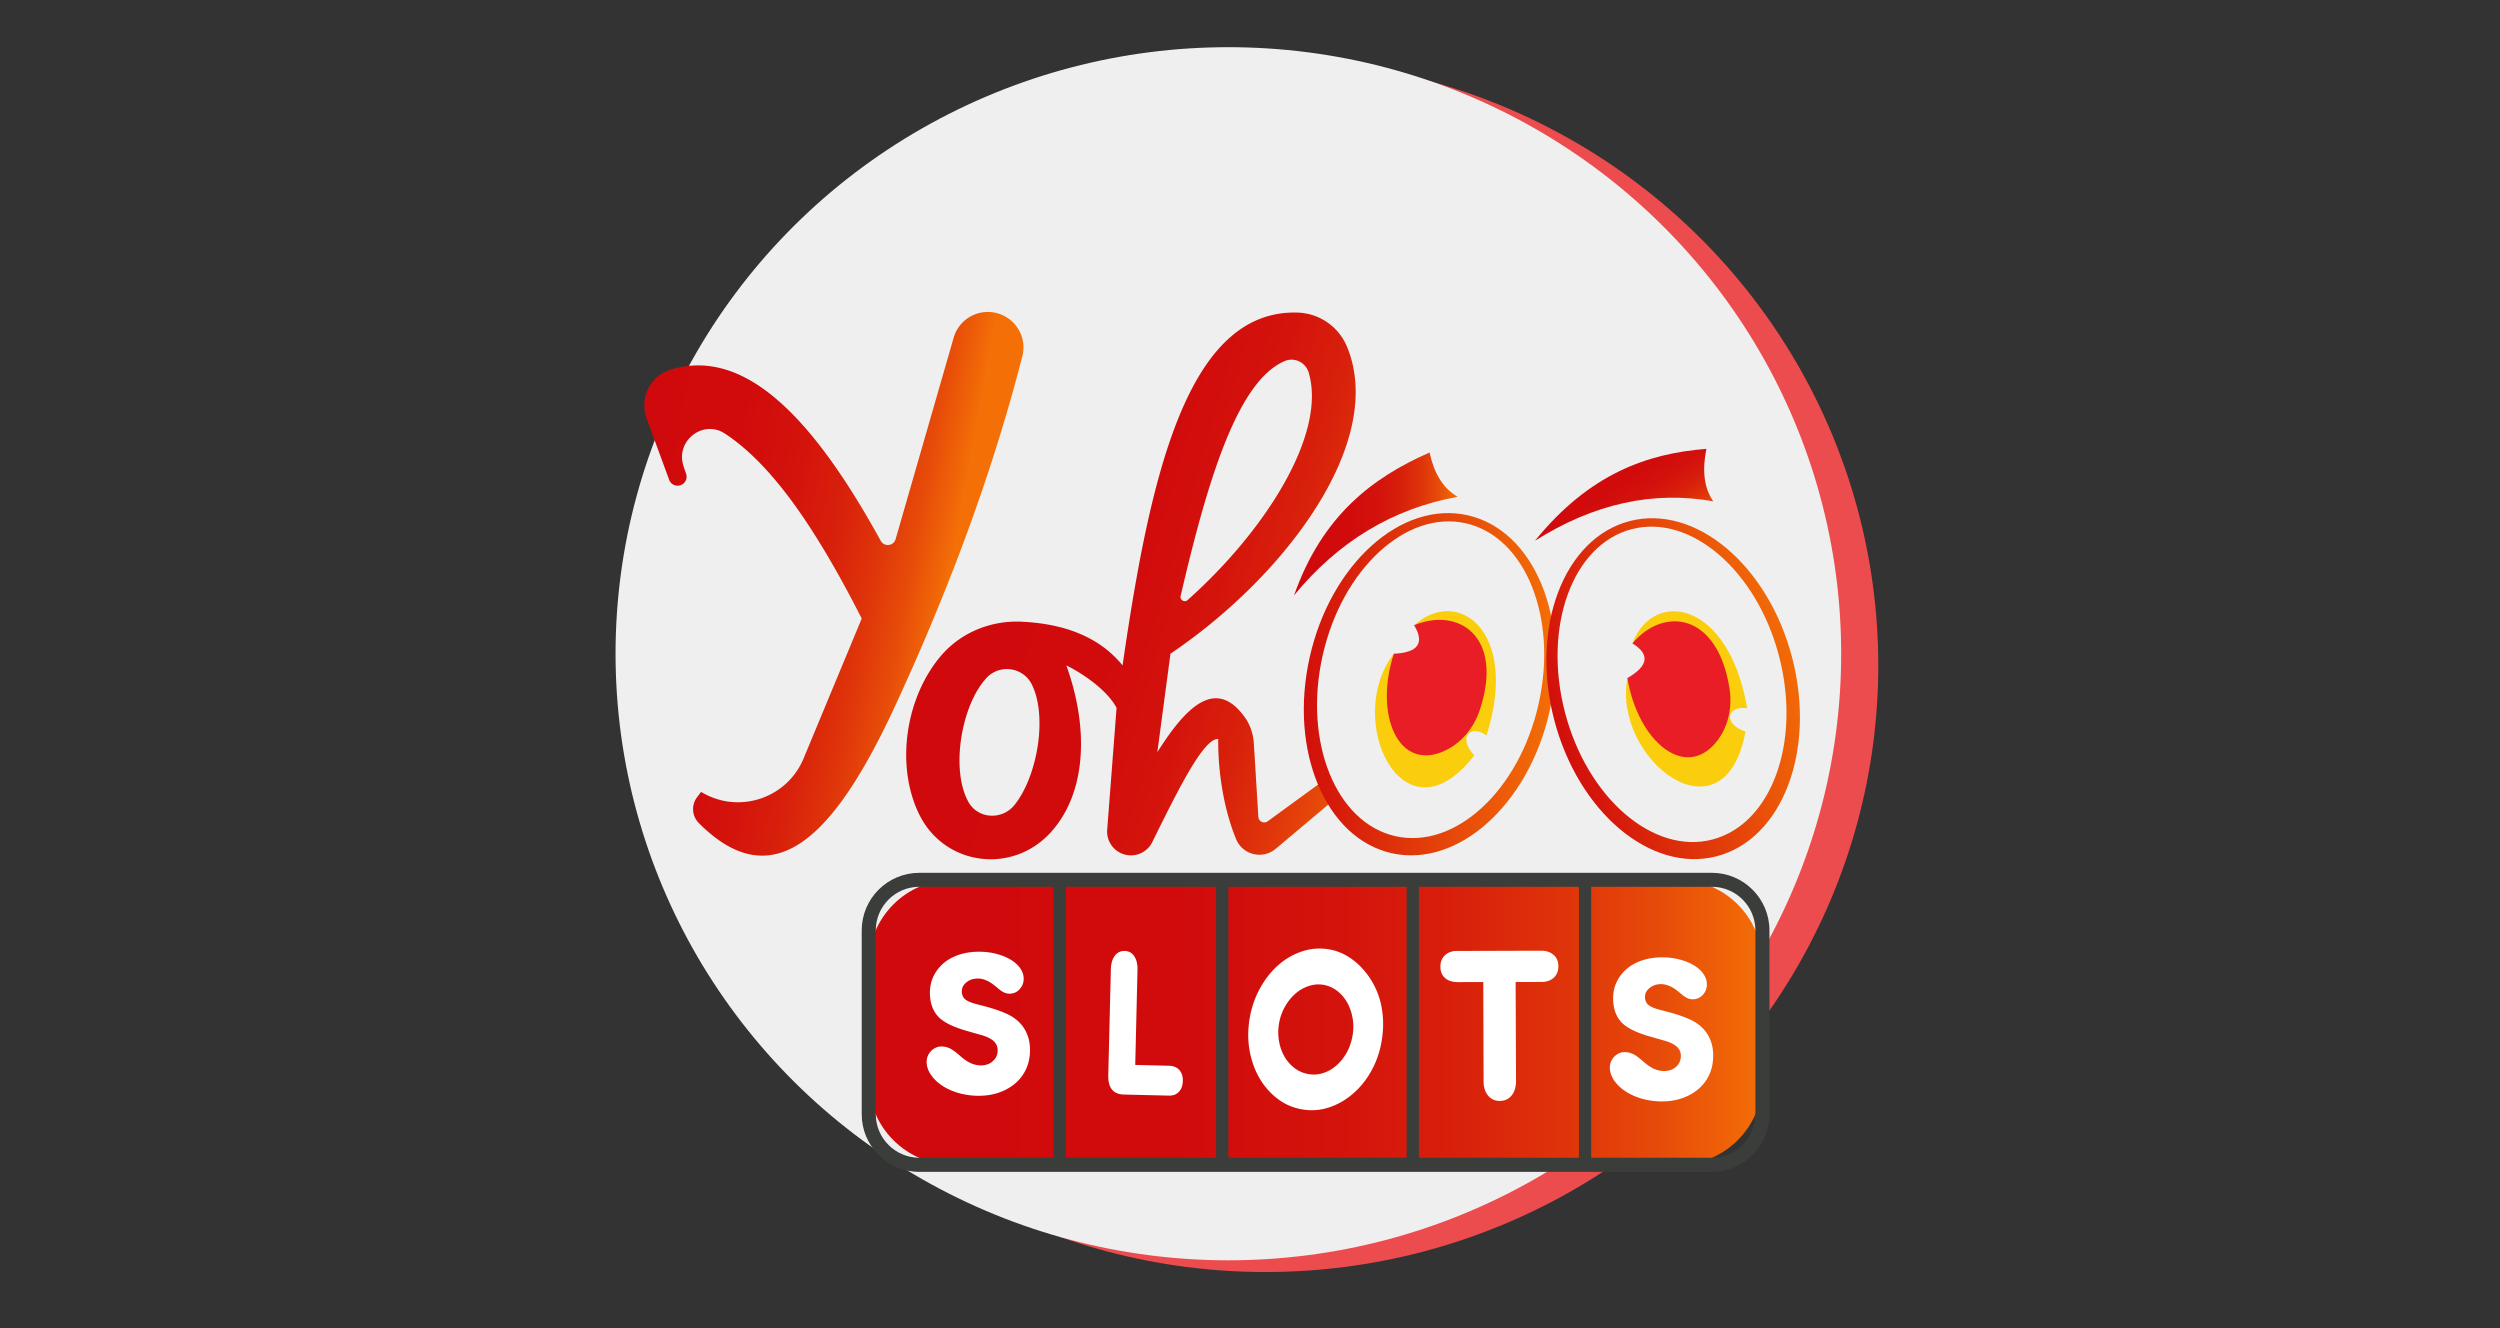 <svg xmlns="http://www.w3.org/2000/svg" width="320" height="170"><rect width="100%" height="100%" fill="#333333" stroke="none"/><rect width="100%" height="100%" fill="none"/><switch><g><ellipse fill="#EC4C4D" cx="161.98" cy="85.18" rx="78.44" ry="77.64"/><ellipse fill="#EFEFEF" cx="157.23" cy="83.68" rx="78.44" ry="77.64"/><linearGradient id="a" x1="-.086" y1=".308" x2=".773" y2=".548"><stop offset="0" stop-color="#d0090c"/><stop offset=".342" stop-color="#d10b0c"/><stop offset=".52" stop-color="#d4130c"/><stop offset=".659" stop-color="#d8200b"/><stop offset=".779" stop-color="#df340a"/><stop offset=".887" stop-color="#e74c09"/><stop offset=".984" stop-color="#f26a07"/><stop offset="1" stop-color="#f47007"/></linearGradient><path fill="url(#a)" d="M110.3 79.17c-5.43-10.66-11.13-19.51-17.53-23.68-2.77-1.81-6.27.9-5.31 4.07.1.34.22.68.35 1.04.23.62-.09 1.3-.71 1.51-.59.2-1.24-.11-1.45-.7l-2.87-7.81c-.97-2.65.44-5.5 3.14-6.31 9.24-2.77 17.92 5.74 26.81 21.93.45.81 1.65.68 1.91-.21l7.43-25.79a4.552 4.552 0 015.05-3.24c2.66.4 4.41 3.01 3.74 5.62-4.01 15.6-9.8 30.91-16.86 46-7.03 14.72-14.73 23.64-24.56 13.74-.88-.89-.97-2.29-.22-3.29l.52-.69c4.76 2.9 10.98.87 13.12-4.28l7.44-17.91z"/><linearGradient id="b" x1=".178" y1=".387" x2="1.051" y2=".674"><stop offset="0" stop-color="#d0090c"/><stop offset=".342" stop-color="#d10b0c"/><stop offset=".52" stop-color="#d4130c"/><stop offset=".659" stop-color="#d8200b"/><stop offset=".779" stop-color="#df340a"/><stop offset=".887" stop-color="#e74c09"/><stop offset=".984" stop-color="#f26a07"/><stop offset="1" stop-color="#f47007"/></linearGradient><path fill="url(#b)" d="M162.26 105.13a.75.75 0 01-1.19-.56l-.58-9.44c-.08-1.22-.48-2.41-1.21-3.4-3.62-4.94-7.36-1.46-11.14 4.55l1.68-12.61c14.51-9.77 27.61-26.96 22.63-39.21a7.092 7.092 0 00-6.37-4.45c-14.12-.41-18.88 20.92-22.39 45.16-2.95-3.62-7.36-5.31-12.85-5.59-3.89-.2-7.71 1.3-10.28 4.23-4.61 5.28-6.01 14.09-2.9 20.43 3.21 6.56 11.85 7.72 16.79 2.35 4.44-4.83 5.09-12.93 2.04-21.42 2.8 1.4 5.45 3.54 6.43 5.44l-1.2 15.59c-.11 1.37.72 2.65 2.02 3.11 1.46.52 3.07-.14 3.75-1.52 3.26-6.59 6.54-13.3 8.44-13.2-.03 5.19 1.03 9.81 2.31 12.86.84 2 3.4 2.59 5.06 1.19l6.87-5.78-1.23-2.6-6.68 4.87zm-11.14-28.85c3.42-14.67 7.25-27.51 13.34-30.07 1.24-.52 2.66.18 3.05 1.47 2.35 7.94-5.67 20.38-15.5 29.13-.39.35-1.01-.02-.89-.53zm-21.25 26.74c-1.57 1.97-4.66 1.84-5.9-.35-2.33-4.15-.92-12.45 2.32-15.91 1.67-1.79 4.65-1.37 5.76.81 2.06 4.05.76 11.76-2.18 15.45z"/><linearGradient id="c" x1="0" y1=".5" x2="1" y2=".5"><stop offset="0" stop-color="#d0090c"/><stop offset=".342" stop-color="#d10b0c"/><stop offset=".52" stop-color="#d4130c"/><stop offset=".659" stop-color="#d8200b"/><stop offset=".779" stop-color="#df340a"/><stop offset=".887" stop-color="#e74c09"/><stop offset=".984" stop-color="#f26a07"/><stop offset="1" stop-color="#f47007"/></linearGradient><path fill="url(#c)" d="M186.58 63.59c-1.98-1.16-3.06-3.16-3.59-5.67-7.35 3.22-13.77 8.12-17.35 18.28 5.67-6.9 12.65-11.11 20.94-12.61z"/><linearGradient id="d" x1=".154" y1=".248" x2=".941" y2=".857"><stop offset="0" stop-color="#d0090c"/><stop offset=".342" stop-color="#d10b0c"/><stop offset=".52" stop-color="#d4130c"/><stop offset=".659" stop-color="#d8200b"/><stop offset=".779" stop-color="#df340a"/><stop offset=".887" stop-color="#e74c09"/><stop offset=".984" stop-color="#f26a07"/><stop offset="1" stop-color="#f47007"/></linearGradient><path fill="url(#d)" d="M219.3 64.17c-1.25-1.8-1.41-4.11-.88-6.72-7.55.6-14.96 3.16-21.95 11.77 7.52-4.75 15.14-6.43 22.83-5.05z"/><linearGradient id="e" x1="0" y1=".5" x2="1" y2=".5"><stop offset="0" stop-color="#d0090c"/><stop offset="1" stop-color="#f47007"/></linearGradient><path fill="url(#e)" d="M187.85 65.95c-8.48-1.9-17.53 6.23-20.21 18.18-2.68 11.94 2.02 23.17 10.5 25.08 8.48 1.9 17.53-6.23 20.21-18.18s-2.02-23.18-10.5-25.08zm9.09 24.16c-2.48 11.06-10.69 18.64-18.32 16.92-7.63-1.71-11.81-12.07-9.32-23.13 2.48-11.06 10.69-18.64 18.32-16.92 7.63 1.72 11.81 12.07 9.32 23.13z"/><path fill="#FACE0C" d="M190.28 94.13c4.23-13.4-3.7-19.12-9.27-14.1 3.94 3.34 2.23 4.18-2.6 3.65-6.5 8.35 1.2 24.75 10.3 13.01-2.13-2.26-.6-4.06 1.57-2.56z"/><path fill="#E91D25" d="M178.41 83.68c3.01-.14 4.01-1.29 2.6-3.65 5.66-2.37 11.49 1.42 8.43 10.77-.74 2.26-2.27 4.22-4.41 5.25-5.99 2.88-9.19-4.47-6.62-12.37z"/><linearGradient id="f" x1=".059" y1=".669" x2=".941" y2=".331"><stop offset="0" stop-color="#d0090c"/><stop offset="1" stop-color="#f47007"/></linearGradient><path fill="url(#f)" d="M208.59 66.7c-8.41 2.19-12.74 13.56-9.66 25.41s12.4 19.68 20.81 17.49c8.41-2.19 12.74-13.56 9.66-25.41s-12.39-19.68-20.81-17.49zm19.14 17.33c2.85 10.97-.98 21.46-8.55 23.43-7.57 1.97-16.02-5.33-18.87-16.3-2.85-10.97.98-21.46 8.55-23.43 7.57-1.97 16.02 5.33 18.87 16.3z"/><path fill="#FACE0C" d="M223.64 90.65c-2.37-13.85-12.04-15.31-14.69-8.3 5.03 1.16 3.9 2.7-.64 4.44-1.96 10.4 12.39 21.46 15.11 6.86-2.93-1.04-2.4-3.34.22-3z"/><path fill="#E91D25" d="M208.31 86.79c2.61-1.51 2.98-2.99.64-4.44 3.95-4.7 10.86-3.99 12.42 5.72.38 2.35-.09 4.79-1.52 6.69-4 5.3-10.21.22-11.54-7.97z"/><linearGradient id="g" x1="0" y1=".5" x2="1" y2=".5"><stop offset="0" stop-color="#d0090c"/><stop offset=".342" stop-color="#d10b0c"/><stop offset=".52" stop-color="#d4130c"/><stop offset=".659" stop-color="#d8200b"/><stop offset=".779" stop-color="#df340a"/><stop offset=".887" stop-color="#e74c09"/><stop offset=".984" stop-color="#f26a07"/><stop offset="1" stop-color="#f47007"/></linearGradient><path fill="url(#g)" d="M214.8 149.1h-92.82c-5.96 0-10.79-4.83-10.79-10.79V123.4c0-5.96 4.83-10.79 10.79-10.79h92.82c5.96 0 10.79 4.83 10.79 10.79v14.91c0 5.96-4.83 10.79-10.79 10.79z"/><path fill="#3A3D3A" d="M219.12 150H117.67c-4.07 0-7.37-3.31-7.37-7.37v-23.54c0-4.07 3.31-7.37 7.37-7.37h101.45c4.07 0 7.37 3.31 7.37 7.37v23.54c0 4.06-3.31 7.37-7.37 7.37zm-101.45-36.49c-3.07 0-5.57 2.5-5.57 5.57v23.54c0 3.07 2.5 5.57 5.57 5.57h101.45c3.07 0 5.57-2.5 5.57-5.57v-23.54c0-3.07-2.5-5.57-5.57-5.57H117.67z"/><path fill="#3A3D3A" d="M134.85 112.61h1.57v35.77h-1.57zM155.66 112.61h1.57v35.77h-1.57zM180.05 112.61h1.57v35.77h-1.57zM202.1 112.61h1.57v35.77h-1.57z"/><g fill="#FFF"><path d="M125.31 121.82c.78 0 1.51.09 2.21.27.7.18 1.31.43 1.83.74s.94.68 1.23 1.1c.3.42.45.87.45 1.36 0 .52-.18.97-.53 1.34-.35.38-.78.56-1.29.56-.36 0-.7-.12-1.03-.35a1.91 1.91 0 01-.3-.23c-.16-.13-.37-.3-.62-.5-.72-.57-1.43-.86-2.11-.86-.56 0-1.04.16-1.44.48-.4.32-.6.71-.6 1.16 0 .45.16.8.47 1.05.32.25.89.47 1.72.67.8.2 1.48.39 2.06.58.58.19 1.09.39 1.55.6.96.45 1.69 1.07 2.18 1.85.5.79.75 1.7.75 2.74 0 .88-.16 1.68-.47 2.39-.32.72-.77 1.33-1.36 1.85-.59.52-1.28.92-2.09 1.21-.8.29-1.69.43-2.67.43-.89 0-1.73-.12-2.54-.35-.8-.23-1.51-.55-2.11-.95-.61-.4-1.09-.87-1.45-1.4-.36-.53-.54-1.08-.54-1.65a1.97 1.97 0 01.56-1.37c.17-.18.37-.32.6-.43.23-.11.46-.16.72-.16.38 0 .73.08 1.06.23.33.15.71.43 1.17.82.52.48 1.01.83 1.46 1.05.45.21.91.32 1.38.32.61 0 1.13-.18 1.53-.55.41-.37.61-.83.61-1.38 0-.47-.17-.86-.5-1.17-.33-.31-.87-.58-1.61-.79l-1.79-.51c-1.37-.39-2.4-.83-3.09-1.32-.54-.36-.96-.85-1.25-1.46s-.43-1.32-.43-2.11c0-.77.15-1.48.46-2.12.31-.65.74-1.2 1.29-1.67s1.22-.83 1.99-1.09c.76-.25 1.61-.38 2.54-.38zM212.76 122.54c.78 0 1.51.09 2.21.27.7.18 1.31.43 1.83.74s.94.68 1.23 1.1c.3.42.45.87.45 1.36 0 .52-.18.97-.53 1.34-.35.38-.78.56-1.29.56-.36 0-.7-.12-1.03-.35a1.91 1.91 0 01-.3-.23c-.16-.13-.37-.3-.62-.5-.72-.57-1.43-.86-2.11-.86-.56 0-1.04.16-1.44.48-.4.32-.6.71-.6 1.16 0 .45.16.8.47 1.05.32.25.89.47 1.72.67.8.2 1.48.39 2.06.58.58.19 1.09.39 1.55.6.96.45 1.69 1.07 2.18 1.85.5.79.75 1.7.75 2.74 0 .88-.16 1.68-.47 2.39-.32.72-.77 1.33-1.36 1.85-.59.52-1.28.92-2.09 1.21-.8.29-1.69.43-2.67.43-.89 0-1.73-.12-2.54-.35-.8-.23-1.51-.55-2.11-.95-.61-.4-1.09-.87-1.45-1.4-.36-.53-.54-1.08-.54-1.65a1.97 1.97 0 01.56-1.37c.17-.18.37-.32.6-.43.23-.11.46-.16.72-.16.38 0 .73.08 1.06.23.33.15.71.43 1.17.82.52.48 1.01.83 1.46 1.05.45.21.91.32 1.38.32.61 0 1.13-.18 1.53-.55.41-.37.61-.83.61-1.38 0-.47-.17-.86-.5-1.17-.33-.31-.87-.58-1.61-.79l-1.79-.51c-1.37-.39-2.4-.83-3.09-1.32-.54-.36-.96-.85-1.25-1.46-.29-.62-.43-1.32-.43-2.11 0-.77.15-1.48.46-2.12.31-.65.74-1.2 1.29-1.67s1.22-.83 1.99-1.09c.77-.25 1.62-.38 2.54-.38zM149.38 136.41l.36.01c.52.03.93.22 1.23.56.3.34.45.81.43 1.39-.01.58-.18 1.04-.5 1.38-.32.34-.74.5-1.26.49l-.36-.01-5.1-.12-.4-.01c-1.32-.07-1.96-.89-1.92-2.48l.01-.49.31-12.67.01-.46c.03-.71.2-1.27.52-1.68.31-.41.73-.61 1.25-.6.52.01.93.24 1.22.67.29.44.43 1 .42 1.69l-.01.46-.28 11.77 4.07.1zM170.13 121.52c1.08.18 2.09.63 3.05 1.35.95.72 1.76 1.63 2.43 2.75a9.94 9.94 0 011.28 3.58c.21 1.31.2 2.67-.04 4.06-.24 1.41-.69 2.69-1.34 3.85-.65 1.16-1.44 2.13-2.37 2.92-.93.79-1.95 1.37-3.06 1.73-1.11.36-2.25.44-3.41.24-1.18-.2-2.23-.66-3.16-1.37s-1.7-1.6-2.31-2.65c-.61-1.06-1.03-2.24-1.26-3.56-.23-1.32-.22-2.68.02-4.09.24-1.41.69-2.7 1.35-3.88.66-1.18 1.44-2.16 2.36-2.96.92-.79 1.93-1.37 3.05-1.73 1.12-.36 2.25-.44 3.41-.24zm-.71 4.54c-.64-.11-1.27-.06-1.9.15-.63.21-1.2.53-1.71.98-.51.44-.95.99-1.33 1.65-.37.66-.63 1.38-.76 2.15a6.6 6.6 0 00-.01 2.26c.13.74.36 1.4.7 1.99.34.59.78 1.08 1.3 1.48.52.39 1.11.65 1.76.76s1.28.07 1.9-.13c.61-.2 1.18-.52 1.69-.97.51-.44.95-.99 1.31-1.63.36-.64.61-1.36.75-2.15.14-.79.14-1.56.01-2.29a6.25 6.25 0 00-.69-1.99c-.34-.59-.76-1.08-1.28-1.49-.53-.4-1.11-.66-1.74-.77zM194.05 137.98v.48c-.02.74-.21 1.34-.58 1.78-.37.45-.87.67-1.5.68-.61 0-1.11-.22-1.49-.68-.38-.45-.57-1.04-.58-1.77v-.48l-.04-12.29-2.96.01h-.41c-.65-.02-1.17-.2-1.55-.55-.38-.35-.57-.83-.57-1.44 0-.59.19-1.07.58-1.44.39-.37.9-.56 1.53-.56h.41l10.03-.03h.43c.63.02 1.14.2 1.53.55.39.35.59.83.59 1.44s-.19 1.09-.58 1.46c-.39.36-.9.54-1.53.55h-.43l-2.93.01.05 12.28z"/></g></g></switch></svg>
